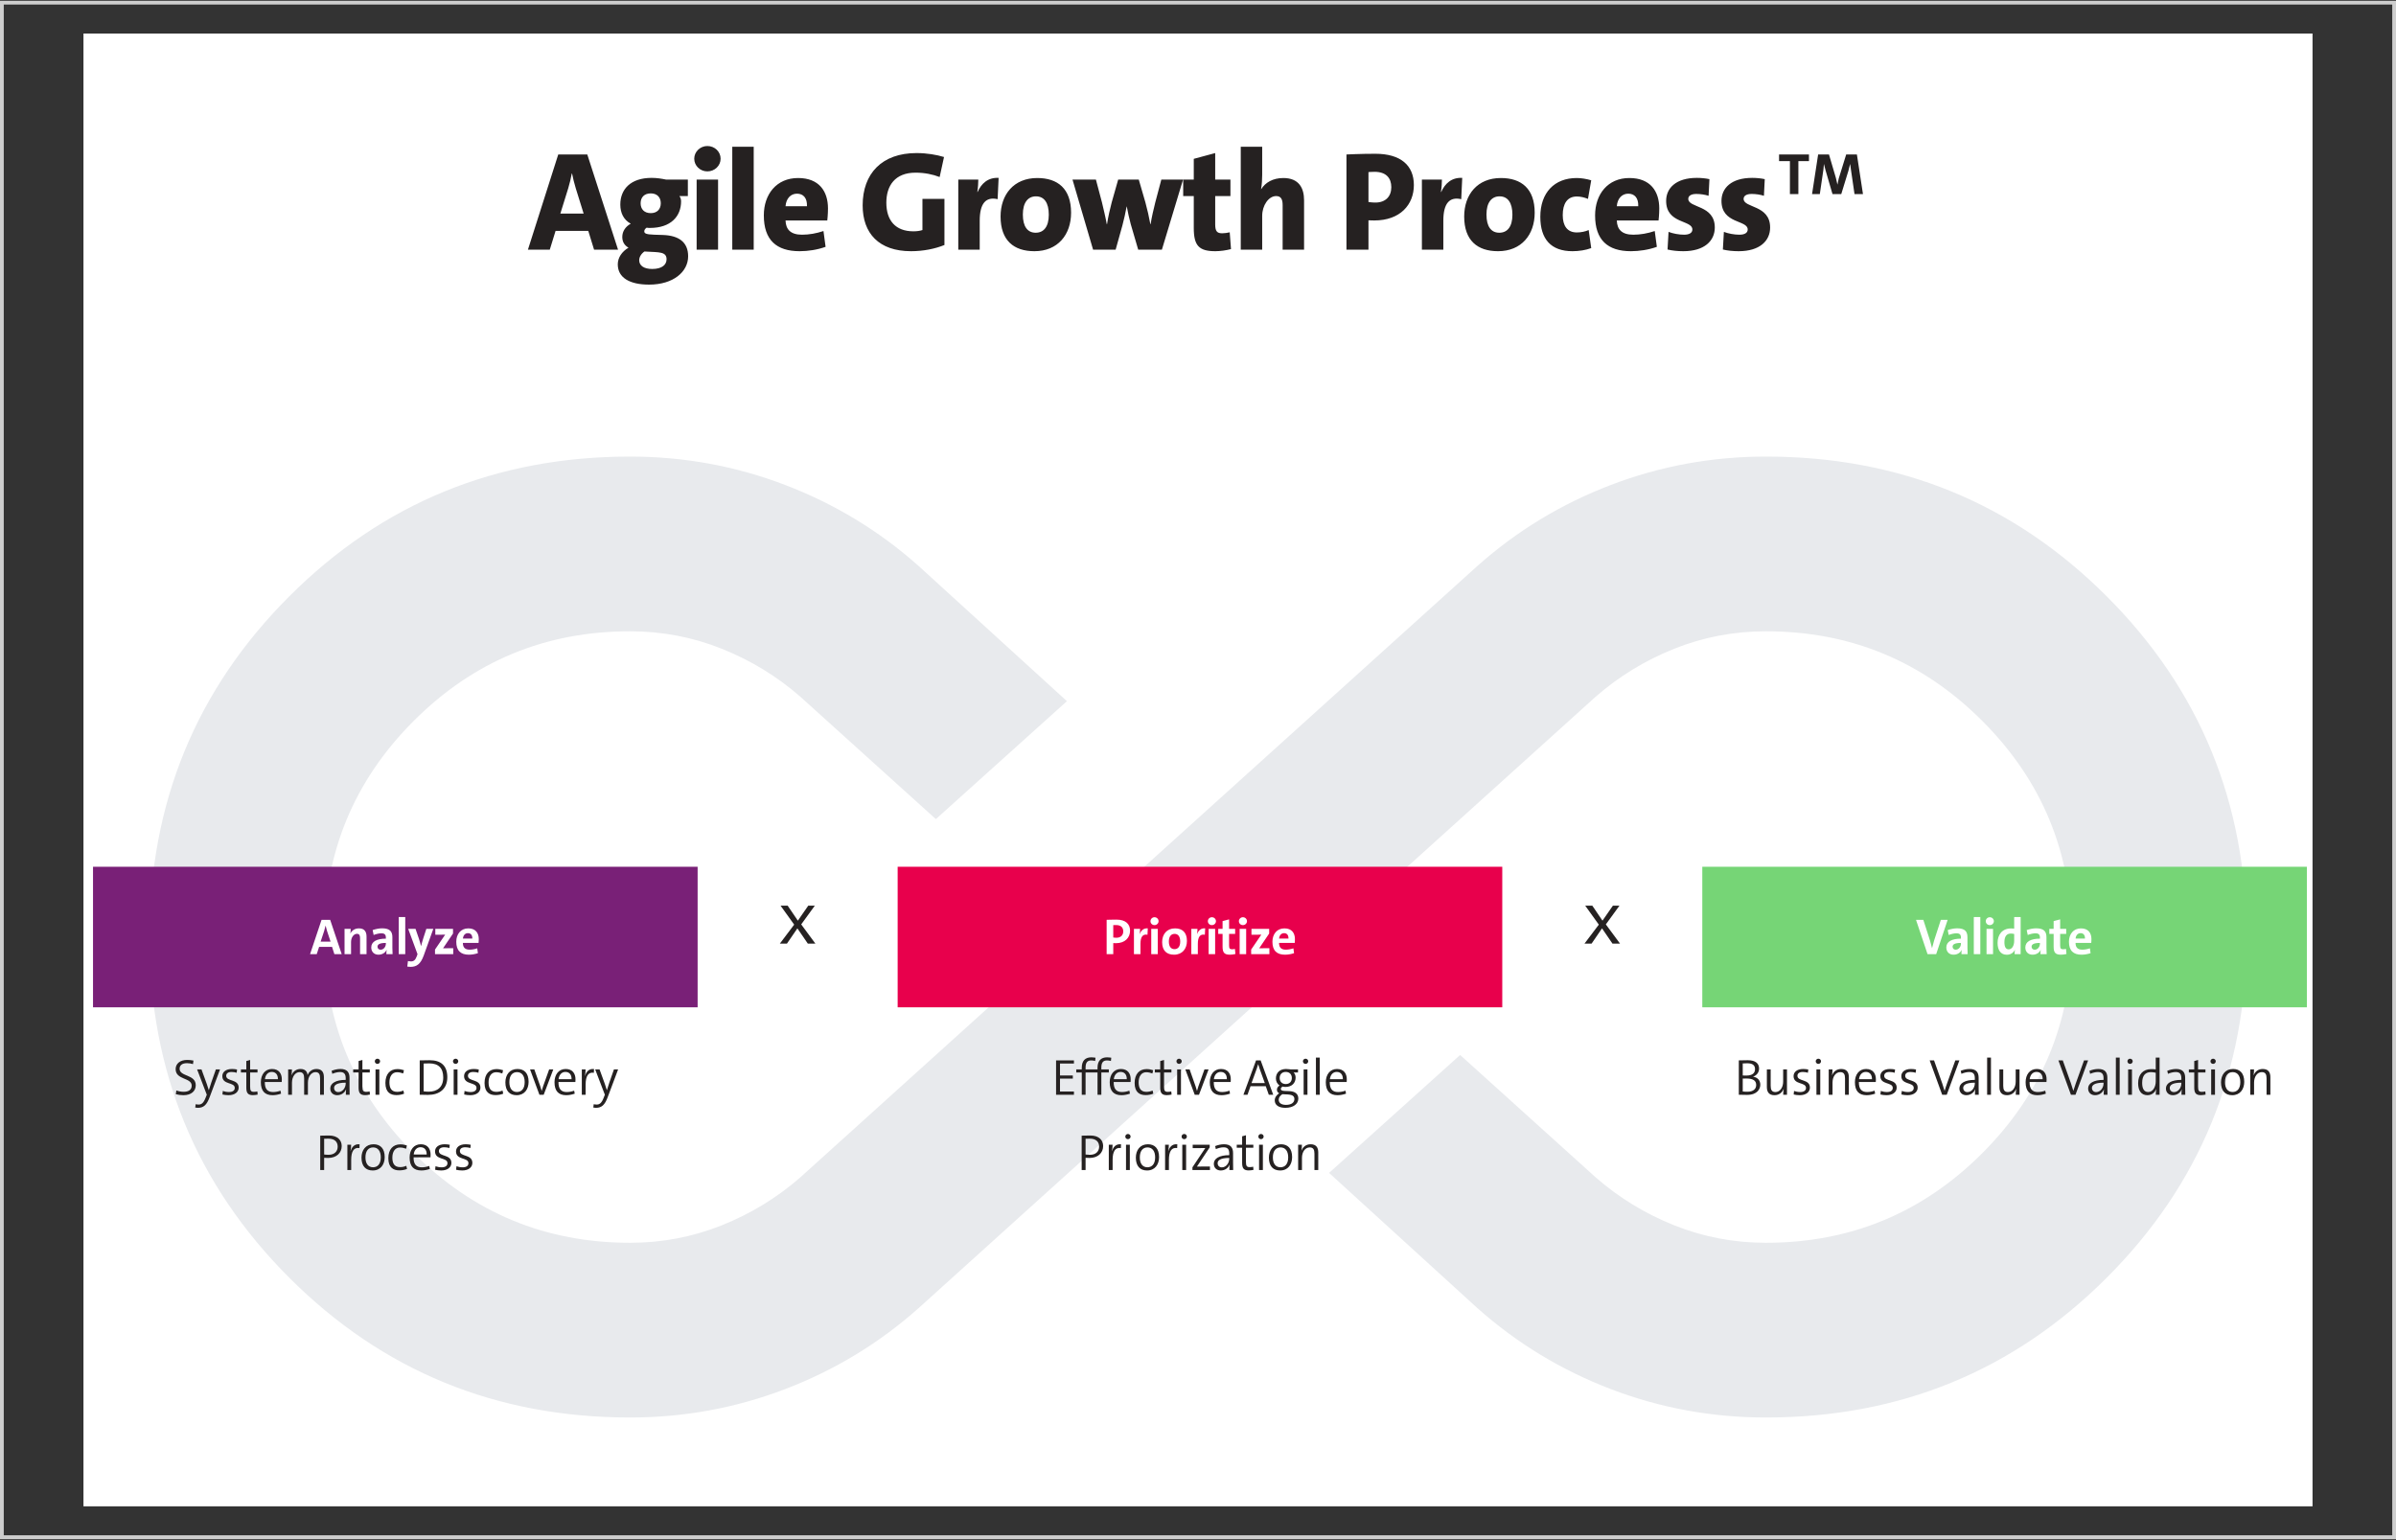 <?xml version="1.0" encoding="UTF-8"?> <svg xmlns="http://www.w3.org/2000/svg" width="1464" height="941" viewBox="0 0 1464 941" fill="none"><rect x="0" y="0" width="1464" height="941" fill="#333333" stroke="none"/><rect x="1.15" y="1.638" width="1461.7" height="937.7" stroke="#CECECE" stroke-width="2.3"></rect><g clip-path="url(#clip0_2738_140)"><rect width="1362" height="900" transform="translate(51 20.488)" fill="white"></rect><path d="M384.97 866.201C303.106 866.201 233.7 837.73 176.752 780.79C119.803 723.849 91.329 654.453 91.329 572.6C91.329 490.748 119.803 421.352 176.752 364.411C233.7 307.47 303.106 279 384.97 279C417.893 279 449.482 284.783 479.736 296.349C509.99 307.915 537.129 324.375 561.154 345.727L651.916 428.469L571.832 500.535L489.079 425.8C474.842 413.344 458.825 403.558 441.029 396.44C423.232 389.323 404.546 385.764 384.97 385.764C333.36 385.764 289.314 404.003 252.831 440.48C216.349 476.958 198.107 520.998 198.107 572.6C198.107 624.203 216.349 668.243 252.831 704.721C289.314 741.198 333.36 759.437 384.97 759.437C404.546 759.437 423.232 755.878 441.029 748.761C458.825 741.643 474.842 731.856 489.079 719.401L902.846 345.727C926.871 324.375 954.01 307.915 984.264 296.349C1014.52 284.783 1046.11 279 1079.03 279C1160.89 279 1230.3 307.47 1287.25 364.411C1344.2 421.352 1372.67 490.748 1372.67 572.6C1372.67 654.453 1344.2 723.849 1287.25 780.79C1230.3 837.73 1160.89 866.201 1079.03 866.201C1046.11 866.201 1014.52 860.418 984.264 848.852C954.01 837.286 926.871 820.826 902.846 799.473L812.084 716.732L892.168 644.666L974.921 719.401C989.158 731.856 1005.18 741.643 1022.97 748.761C1040.77 755.878 1059.45 759.437 1079.03 759.437C1130.64 759.437 1174.69 741.198 1211.17 704.721C1247.65 668.243 1265.89 624.203 1265.89 572.6C1265.89 520.998 1247.65 476.958 1211.17 440.48C1174.69 404.003 1130.64 385.764 1079.03 385.764C1059.45 385.764 1040.77 389.323 1022.97 396.44C1005.18 403.558 989.158 413.344 974.921 425.8L561.154 799.473C537.129 820.826 509.99 837.286 479.736 848.852C449.482 860.418 417.893 866.201 384.97 866.201Z" fill="#E8EAED"></path><g clip-path="url(#clip1_2738_140)"><g clip-path="url(#clip2_2738_140)"><rect width="369.431" height="85.888" transform="translate(56.833 529.639)" fill="#792077"></rect><path d="M208.798 583.082H204.318L202.887 578.602H194.985L193.523 583.082H189.447L196.478 562.083H201.736L208.798 583.082ZM201.984 575.398L199.807 568.834C199.465 567.745 199.185 566.687 198.967 565.692H198.905C198.687 566.687 198.407 567.776 198.096 568.803L195.918 575.398H201.984ZM223.959 583.082H220.008V573.282C220.008 571.602 219.573 570.638 218.079 570.638C216.15 570.638 214.502 572.816 214.502 575.647V583.082H210.52V567.62H214.284C214.284 568.336 214.222 569.58 214.066 570.389H214.097C215.03 568.585 216.835 567.309 219.324 567.309C222.652 567.309 223.959 569.269 223.959 572.38V583.082ZM239.877 583.082H236.081C236.081 582.18 236.113 581.278 236.237 580.469L236.206 580.438C235.459 582.18 233.562 583.393 231.259 583.393C228.46 583.393 226.842 581.495 226.842 578.976C226.842 575.305 230.357 573.593 235.77 573.593V572.94C235.77 571.167 235.055 570.327 233.002 570.327C231.602 570.327 229.797 570.762 228.304 571.354L227.682 568.336C229.424 567.745 231.571 567.278 233.468 567.278C238.29 567.278 239.752 569.269 239.752 572.722V579.1C239.752 580.344 239.784 581.807 239.877 583.082ZM235.77 576.673V576.207C231.757 576.207 230.668 577.202 230.668 578.54C230.668 579.535 231.384 580.344 232.535 580.344C234.464 580.344 235.77 578.478 235.77 576.673ZM247.617 583.082H243.635V560.372H247.617V583.082ZM264.758 567.62L258.879 583.953C256.981 589.211 254.461 590.828 250.883 590.828C249.919 590.828 248.861 590.642 248.861 590.642L249.266 587.251C249.266 587.251 250.168 587.5 251.132 587.5C252.688 587.5 253.776 586.753 254.616 584.451L255.114 583.082L249.421 567.62H253.901L255.985 573.687C256.483 575.211 256.887 576.673 257.261 578.136H257.292C257.634 576.736 258.101 575.025 258.692 573.189L260.496 567.62H264.758ZM276.933 583.082H265.795V580.251L272.017 571.136C271.426 571.167 270.213 571.198 268.719 571.198H265.982V567.62H276.808V570.451L270.711 579.473C271.364 579.442 273.075 579.442 274.226 579.442H276.933V583.082ZM291.607 579.504L292.012 582.46C290.27 583.051 288.279 583.393 286.474 583.393C281.528 583.393 278.79 580.935 278.79 575.491C278.79 570.856 281.528 567.309 286.132 567.309C290.643 567.309 292.541 570.202 292.541 573.873C292.541 575.056 292.416 576.207 292.416 576.207H282.834C282.834 578.882 284.079 580.313 286.941 580.313C288.465 580.313 290.021 580.033 291.607 579.504ZM282.866 573.531H288.59C288.652 571.354 287.594 570.234 285.914 570.234C284.265 570.234 283.052 571.447 282.866 573.531Z" fill="white"></path><path d="M118.209 648.096L117.929 650.242C116.809 649.9 115.503 649.683 114.258 649.683C111.272 649.683 109.747 650.958 109.747 653.105C109.747 658.02 119.609 656.402 119.609 663.153C119.609 666.669 116.965 669.251 112.049 669.251C110.401 669.251 108.721 669.002 107.414 668.628L107.756 666.357C109.063 666.855 110.681 667.166 112.205 667.166C115.067 667.166 117.12 666.109 117.12 663.402C117.12 658.362 107.321 660.042 107.321 653.322C107.321 650.025 109.934 647.691 114.445 647.691C115.658 647.691 117.058 647.847 118.209 648.096ZM134.443 653.509L128.097 670.433C126.323 675.255 124.363 676.966 120.91 676.966C120.132 676.966 119.292 676.779 119.292 676.779L119.541 674.757C119.541 674.757 120.444 674.975 121.346 674.975C123.15 674.975 124.395 674.011 125.639 670.775L126.354 668.971L120.444 653.509H123.119L126.354 662.406C126.883 663.9 127.226 664.989 127.568 666.171H127.599C127.879 665.144 128.47 663.34 129.123 661.442L131.892 653.509H134.443ZM144.838 653.54L144.621 655.531C143.687 655.251 142.567 655.065 141.51 655.065C139.332 655.065 138.212 655.967 138.212 657.398C138.212 661.069 145.834 659.171 145.834 664.615C145.834 667.166 143.656 669.251 139.612 669.251C138.305 669.251 136.905 669.064 135.91 668.815L136.128 666.669C137.123 667.042 138.616 667.322 139.861 667.322C142.163 667.322 143.438 666.389 143.438 664.802C143.438 661.1 135.848 663.06 135.848 657.584C135.848 655.158 137.87 653.229 141.759 653.229C142.785 653.229 143.874 653.353 144.838 653.54ZM157.255 666.949L157.441 668.877C156.601 669.064 155.45 669.22 154.517 669.22C151.468 669.22 150.504 667.851 150.504 664.615V655.345H147.206V653.509H150.504V648.376L152.837 647.723V653.509H157.348V655.345H152.837V663.962C152.837 666.482 153.304 667.197 155.108 667.197C155.886 667.197 156.632 667.104 157.255 666.949ZM171.394 666.482L171.736 668.317C170.087 668.877 168.345 669.251 166.541 669.251C161.874 669.251 159.385 666.731 159.385 661.318C159.385 656.713 161.905 653.229 166.199 653.229C170.461 653.229 172.203 656.122 172.203 659.544C172.203 660.415 172.141 661.193 172.141 661.193H161.812C161.75 665.424 163.43 667.322 166.852 667.322C168.345 667.322 169.838 667.042 171.394 666.482ZM161.874 659.482H169.807C169.87 656.651 168.407 655.033 166.043 655.033C163.865 655.033 162.216 656.62 161.874 659.482ZM197.908 668.971H195.574V658.984C195.574 656.558 194.952 655.158 192.774 655.158C190.41 655.158 188.139 657.616 188.139 661.629V668.971H185.837V658.984C185.837 656.558 185.184 655.158 183.037 655.158C180.486 655.158 178.402 657.833 178.402 661.629V668.971H176.068V653.509H178.371C178.371 654.536 178.308 655.998 178.122 656.962L178.184 656.993C179.055 654.722 181.077 653.229 183.628 653.229C186.615 653.229 187.766 654.971 187.921 656.931C188.512 655.469 190.192 653.229 193.334 653.229C196.788 653.229 197.908 655.376 197.908 658.238V668.971ZM213.623 668.971H211.321C211.321 667.789 211.321 666.606 211.477 665.704H211.414C210.668 667.664 208.677 669.251 206.032 669.251C203.575 669.251 201.802 667.664 201.802 665.144C201.802 661.971 205.13 659.887 211.228 659.887V658.953C211.228 656.402 210.357 655.096 207.744 655.096C206.281 655.096 204.477 655.562 203.046 656.185L202.61 654.349C204.228 653.696 206.126 653.229 208.023 653.229C212.161 653.229 213.561 655.345 213.561 658.642V664.335C213.561 665.86 213.561 667.602 213.623 668.971ZM211.228 662.064V661.598C205.721 661.598 204.135 663.122 204.135 664.802C204.135 666.264 205.13 667.353 206.686 667.353C209.392 667.353 211.228 664.615 211.228 662.064ZM225.855 666.949L226.041 668.877C225.201 669.064 224.05 669.22 223.117 669.22C220.068 669.22 219.104 667.851 219.104 664.615V655.345H215.806V653.509H219.104V648.376L221.437 647.723V653.509H225.948V655.345H221.437V663.962C221.437 666.482 221.904 667.197 223.708 667.197C224.486 667.197 225.232 667.104 225.855 666.949ZM232.247 648.531C232.247 649.403 231.501 650.118 230.63 650.118C229.728 650.118 229.012 649.434 229.012 648.531C229.012 647.66 229.728 646.945 230.63 646.945C231.501 646.945 232.247 647.629 232.247 648.531ZM231.781 668.971H229.448V653.509H231.781V668.971ZM246.471 666.389L246.907 668.317C245.569 668.877 243.92 669.188 242.209 669.188C238.725 669.188 235.489 667.633 235.489 661.784C235.489 656.278 238.414 653.291 242.8 653.291C244.169 653.291 245.569 653.54 246.814 653.976L246.347 655.967C245.289 655.562 243.951 655.22 242.583 655.22C239.596 655.22 237.947 657.771 237.947 661.38C237.947 664.553 238.943 667.197 242.645 667.197C244.045 667.197 245.32 666.917 246.471 666.389ZM256.456 668.971V647.971C258.074 647.971 260.345 647.878 262.523 647.878C269.336 647.878 273.318 651.114 273.318 658.269C273.318 665.486 268.433 669.064 261.558 669.064C259.443 669.064 257.918 668.971 256.456 668.971ZM258.852 649.9V666.886C259.692 667.011 260.967 667.104 261.869 667.104C267.158 667.104 270.829 664.398 270.829 658.424C270.829 652.731 267.967 649.807 262.274 649.807C261.092 649.807 259.692 649.869 258.852 649.9ZM280.006 648.531C280.006 649.403 279.26 650.118 278.388 650.118C277.486 650.118 276.771 649.434 276.771 648.531C276.771 647.66 277.486 646.945 278.388 646.945C279.26 646.945 280.006 647.629 280.006 648.531ZM279.54 668.971H277.206V653.509H279.54V668.971ZM292.55 653.54L292.332 655.531C291.399 655.251 290.279 655.065 289.221 655.065C287.044 655.065 285.924 655.967 285.924 657.398C285.924 661.069 293.546 659.171 293.546 664.615C293.546 667.166 291.368 669.251 287.324 669.251C286.017 669.251 284.617 669.064 283.621 668.815L283.839 666.669C284.835 667.042 286.328 667.322 287.572 667.322C289.875 667.322 291.15 666.389 291.15 664.802C291.15 661.1 283.559 663.06 283.559 657.584C283.559 655.158 285.581 653.229 289.47 653.229C290.497 653.229 291.586 653.353 292.55 653.54ZM307.051 666.389L307.486 668.317C306.149 668.877 304.5 669.188 302.789 669.188C299.304 669.188 296.069 667.633 296.069 661.784C296.069 656.278 298.993 653.291 303.38 653.291C304.749 653.291 306.149 653.54 307.393 653.976L306.926 655.967C305.869 655.562 304.531 655.22 303.162 655.22C300.175 655.22 298.527 657.771 298.527 661.38C298.527 664.553 299.522 667.197 303.224 667.197C304.624 667.197 305.9 666.917 307.051 666.389ZM322.984 661.069C322.984 665.611 320.464 669.251 315.642 669.251C311.504 669.251 308.798 666.731 308.798 661.411C308.798 656.869 311.349 653.229 316.171 653.229C320.277 653.229 322.984 655.749 322.984 661.069ZM320.588 661.224C320.588 657.367 318.815 655.158 315.922 655.158C313.091 655.158 311.224 657.242 311.224 661.255C311.224 665.113 312.966 667.291 315.86 667.291C318.535 667.291 320.588 665.455 320.588 661.224ZM338.06 653.509L332.211 668.971H329.598L323.874 653.509H326.487L330.096 663.744C330.438 664.802 330.718 665.642 330.967 666.606H330.998C331.247 665.704 331.527 664.802 331.838 663.838L335.54 653.509H338.06ZM350.823 666.482L351.165 668.317C349.517 668.877 347.774 669.251 345.97 669.251C341.303 669.251 338.815 666.731 338.815 661.318C338.815 656.713 341.335 653.229 345.628 653.229C349.89 653.229 351.632 656.122 351.632 659.544C351.632 660.415 351.57 661.193 351.57 661.193H341.241C341.179 665.424 342.859 667.322 346.281 667.322C347.774 667.322 349.268 667.042 350.823 666.482ZM341.303 659.482H349.237C349.299 656.651 347.837 655.033 345.472 655.033C343.295 655.033 341.646 656.62 341.303 659.482ZM362.964 653.26L362.871 655.562C359.449 654.971 357.831 657.584 357.831 662.78V668.971H355.498V653.509H357.8C357.8 654.536 357.675 656.06 357.427 657.398L357.489 657.429C358.111 655.158 359.729 652.887 362.964 653.26ZM377.672 653.509L371.326 670.433C369.552 675.255 367.592 676.966 364.139 676.966C363.361 676.966 362.521 676.779 362.521 676.779L362.77 674.757C362.77 674.757 363.673 674.975 364.575 674.975C366.379 674.975 367.624 674.011 368.868 670.775L369.583 668.971L363.673 653.509H366.348L369.583 662.406C370.112 663.9 370.455 664.989 370.797 666.171H370.828C371.108 665.144 371.699 663.34 372.352 661.442L375.121 653.509H377.672ZM198.06 714.971H195.664V693.971C195.664 693.971 198.651 693.878 200.953 693.878C206.428 693.878 208.792 696.865 208.792 700.318C208.792 704.518 205.588 707.598 200.486 707.598C199.304 707.598 198.06 707.504 198.06 707.504V714.971ZM198.06 695.869V705.482C198.06 705.482 199.397 705.669 200.704 705.669C204.499 705.669 206.335 703.46 206.335 700.691C206.335 697.829 204.562 695.807 200.611 695.807C199.366 695.807 198.06 695.869 198.06 695.869ZM219.718 699.26L219.625 701.562C216.203 700.971 214.585 703.584 214.585 708.78V714.971H212.252V699.509H214.554C214.554 700.536 214.43 702.06 214.181 703.398L214.243 703.429C214.865 701.158 216.483 698.887 219.718 699.26ZM235.062 707.069C235.062 711.611 232.542 715.251 227.72 715.251C223.582 715.251 220.876 712.731 220.876 707.411C220.876 702.869 223.427 699.229 228.249 699.229C232.355 699.229 235.062 701.749 235.062 707.069ZM232.666 707.224C232.666 703.367 230.893 701.158 228 701.158C225.169 701.158 223.302 703.242 223.302 707.255C223.302 711.113 225.044 713.291 227.938 713.291C230.613 713.291 232.666 711.455 232.666 707.224ZM248.264 712.389L248.699 714.317C247.362 714.877 245.713 715.188 244.002 715.188C240.517 715.188 237.282 713.633 237.282 707.784C237.282 702.278 240.206 699.291 244.593 699.291C245.962 699.291 247.362 699.54 248.606 699.976L248.139 701.967C247.082 701.562 245.744 701.22 244.375 701.22C241.388 701.22 239.74 703.771 239.74 707.38C239.74 710.553 240.735 713.197 244.437 713.197C245.837 713.197 247.113 712.917 248.264 712.389ZM262.293 712.482L262.636 714.317C260.987 714.877 259.245 715.251 257.44 715.251C252.774 715.251 250.285 712.731 250.285 707.318C250.285 702.713 252.805 699.229 257.098 699.229C261.36 699.229 263.102 702.122 263.102 705.544C263.102 706.415 263.04 707.193 263.04 707.193H252.712C252.649 711.424 254.329 713.322 257.751 713.322C259.245 713.322 260.738 713.042 262.293 712.482ZM252.774 705.482H260.707C260.769 702.651 259.307 701.033 256.942 701.033C254.765 701.033 253.116 702.62 252.774 705.482ZM274.808 699.54L274.59 701.531C273.657 701.251 272.537 701.065 271.479 701.065C269.301 701.065 268.181 701.967 268.181 703.398C268.181 707.069 275.803 705.171 275.803 710.615C275.803 713.166 273.625 715.251 269.581 715.251C268.275 715.251 266.875 715.064 265.879 714.815L266.097 712.669C267.092 713.042 268.586 713.322 269.83 713.322C272.132 713.322 273.408 712.389 273.408 710.802C273.408 707.1 265.817 709.06 265.817 703.584C265.817 701.158 267.839 699.229 271.728 699.229C272.754 699.229 273.843 699.353 274.808 699.54ZM287.628 699.54L287.411 701.531C286.477 701.251 285.357 701.065 284.3 701.065C282.122 701.065 281.002 701.967 281.002 703.398C281.002 707.069 288.624 705.171 288.624 710.615C288.624 713.166 286.446 715.251 282.402 715.251C281.095 715.251 279.695 715.064 278.7 714.815L278.918 712.669C279.913 713.042 281.406 713.322 282.651 713.322C284.953 713.322 286.228 712.389 286.228 710.802C286.228 707.1 278.638 709.06 278.638 703.584C278.638 701.158 280.66 699.229 284.548 699.229C285.575 699.229 286.664 699.353 287.628 699.54Z" fill="#252121"></path></g><path d="M498.231 576.639H493.612L487.218 567.306L480.825 576.639H476.485L485.258 565.019L476.952 553.446H481.292L487.498 562.593L493.845 553.446H497.858L489.552 564.879L498.231 576.639Z" fill="#252121"></path><g clip-path="url(#clip3_2738_140)"><rect width="369.431" height="85.888" transform="translate(548.483 529.639)" fill="#E8004C"></rect><path d="M680.224 583.082H676.179V562.083C676.179 562.083 679.259 561.958 682.215 561.958C687.752 561.958 690.49 564.634 690.49 568.709C690.49 572.971 687.441 576.362 681.872 576.362C681.064 576.362 680.224 576.3 680.224 576.3V583.082ZM680.224 565.318V572.878C680.224 572.878 681.157 573.034 682.121 573.034C684.859 573.034 686.321 571.416 686.321 569.145C686.321 566.874 685.015 565.287 681.966 565.287C681.157 565.287 680.224 565.318 680.224 565.318ZM701.32 567.309L701.133 571.198C698.271 570.638 696.84 572.474 696.84 576.767V583.082H692.858V567.62H696.622C696.622 568.398 696.529 569.643 696.342 570.731H696.404C697.151 568.771 698.644 567.06 701.32 567.309ZM707.91 562.923C707.91 564.229 706.79 565.318 705.421 565.318C704.052 565.318 702.964 564.26 702.964 562.923C702.964 561.585 704.052 560.496 705.421 560.496C706.79 560.496 707.91 561.554 707.91 562.923ZM707.412 583.082H703.43V567.62H707.412V583.082ZM725.238 574.993C725.238 579.753 722.407 583.393 717.367 583.393C712.95 583.393 710.088 580.998 710.088 575.709C710.088 570.949 712.919 567.309 717.959 567.309C722.376 567.309 725.238 569.705 725.238 574.993ZM721.132 575.367C721.132 572.318 719.856 570.669 717.71 570.669C715.563 570.669 714.194 572.256 714.194 575.336C714.194 578.384 715.47 580.002 717.647 580.002C719.67 580.002 721.132 578.54 721.132 575.367ZM736.379 567.309L736.192 571.198C733.33 570.638 731.899 572.474 731.899 576.767V583.082H727.917V567.62H731.681C731.681 568.398 731.588 569.643 731.401 570.731H731.464C732.21 568.771 733.704 567.06 736.379 567.309ZM742.97 562.923C742.97 564.229 741.85 565.318 740.481 565.318C739.112 565.318 738.023 564.26 738.023 562.923C738.023 561.585 739.112 560.496 740.481 560.496C741.85 560.496 742.97 561.554 742.97 562.923ZM742.472 583.082H738.49V567.62H742.472V583.082ZM754.574 579.847L754.854 582.958C753.858 583.206 752.551 583.393 751.556 583.393C748.103 583.393 747.014 582.149 747.014 578.447V570.7H744.369V567.62H747.014V562.861L750.996 561.803V567.62H754.698V570.7H750.996V577.7C750.996 579.504 751.4 580.064 752.738 580.064C753.391 580.064 754.045 579.971 754.574 579.847ZM761.927 562.923C761.927 564.229 760.807 565.318 759.438 565.318C758.07 565.318 756.981 564.26 756.981 562.923C756.981 561.585 758.07 560.496 759.438 560.496C760.807 560.496 761.927 561.554 761.927 562.923ZM761.429 583.082H757.447V567.62H761.429V583.082ZM775.616 583.082H764.478V580.251L770.7 571.136C770.109 571.167 768.896 571.198 767.403 571.198H764.665V567.62H775.491V570.451L769.394 579.473C770.047 579.442 771.758 579.442 772.909 579.442H775.616V583.082ZM790.29 579.504L790.695 582.46C788.953 583.051 786.962 583.393 785.157 583.393C780.211 583.393 777.473 580.935 777.473 575.491C777.473 570.856 780.211 567.309 784.815 567.309C789.326 567.309 791.224 570.202 791.224 573.873C791.224 575.056 791.099 576.207 791.099 576.207H781.517C781.517 578.882 782.762 580.313 785.624 580.313C787.148 580.313 788.704 580.033 790.29 579.504ZM781.549 573.531H787.273C787.335 571.354 786.277 570.234 784.597 570.234C782.949 570.234 781.735 571.447 781.549 573.531Z" fill="white"></path><path d="M656.202 668.971H645.282V647.971H656.202V649.9H647.678V657.18H655.517V659.109H647.678V666.98H656.202V668.971ZM667.883 653.509V655.345H663.309V668.971H660.976V655.345H657.616V653.509H660.976V652.514C660.976 648.096 663.216 646.105 666.856 646.105C668.1 646.105 669.376 646.354 669.376 646.354L669.158 648.345C669.158 648.345 667.945 648.003 666.732 648.003C664.367 648.003 663.309 649.371 663.309 652.389V653.509H667.883ZM677.513 653.509V655.345H672.94V668.971H670.607V655.345H667.247V653.509H670.607V652.514C670.607 648.096 672.847 646.105 676.487 646.105C677.731 646.105 679.007 646.354 679.007 646.354L678.789 648.345C678.789 648.345 677.576 648.003 676.362 648.003C673.998 648.003 672.94 649.371 672.94 652.389V653.509H677.513ZM690.068 666.482L690.41 668.317C688.761 668.877 687.019 669.251 685.214 669.251C680.548 669.251 678.059 666.731 678.059 661.318C678.059 656.713 680.579 653.229 684.872 653.229C689.134 653.229 690.877 656.122 690.877 659.544C690.877 660.415 690.814 661.193 690.814 661.193H680.486C680.424 665.424 682.103 667.322 685.526 667.322C687.019 667.322 688.512 667.042 690.068 666.482ZM680.548 659.482H688.481C688.543 656.651 687.081 655.033 684.717 655.033C682.539 655.033 680.89 656.62 680.548 659.482ZM704.262 666.389L704.697 668.317C703.36 668.877 701.711 669.188 700 669.188C696.515 669.188 693.28 667.633 693.28 661.784C693.28 656.278 696.204 653.291 700.591 653.291C701.96 653.291 703.36 653.54 704.604 653.976L704.137 655.967C703.08 655.562 701.742 655.22 700.373 655.22C697.387 655.22 695.738 657.771 695.738 661.38C695.738 664.553 696.733 667.197 700.435 667.197C701.835 667.197 703.111 666.917 704.262 666.389ZM715.667 666.949L715.853 668.877C715.013 669.064 713.862 669.22 712.929 669.22C709.88 669.22 708.916 667.851 708.916 664.615V655.345H705.618V653.509H708.916V648.376L711.249 647.723V653.509H715.76V655.345H711.249V663.962C711.249 666.482 711.716 667.197 713.52 667.197C714.298 667.197 715.044 667.104 715.667 666.949ZM722.059 648.531C722.059 649.403 721.313 650.118 720.442 650.118C719.539 650.118 718.824 649.434 718.824 648.531C718.824 647.66 719.539 646.945 720.442 646.945C721.313 646.945 722.059 647.629 722.059 648.531ZM721.593 668.971H719.26V653.509H721.593V668.971ZM738.461 653.509L732.612 668.971H729.999L724.275 653.509H726.888L730.497 663.744C730.839 664.802 731.119 665.642 731.368 666.606H731.399C731.648 665.704 731.928 664.802 732.239 663.838L735.941 653.509H738.461ZM751.224 666.482L751.566 668.317C749.918 668.877 748.175 669.251 746.371 669.251C741.705 669.251 739.216 666.731 739.216 661.318C739.216 656.713 741.736 653.229 746.029 653.229C750.291 653.229 752.033 656.122 752.033 659.544C752.033 660.415 751.971 661.193 751.971 661.193H741.642C741.58 665.424 743.26 667.322 746.682 667.322C748.175 667.322 749.669 667.042 751.224 666.482ZM741.705 659.482H749.638C749.7 656.651 748.238 655.033 745.873 655.033C743.696 655.033 742.047 656.62 741.705 659.482ZM777.96 668.971H775.254L773.418 663.775H764.085L762.25 668.971H759.761L767.476 647.971H770.276L777.96 668.971ZM772.827 661.847L769.716 653.229C769.343 652.171 769.063 651.238 768.783 650.336H768.752C768.472 651.238 768.192 652.202 767.85 653.167L764.708 661.847H772.827ZM793.107 655.345H790.4C791.209 656.122 791.645 657.273 791.645 658.456C791.645 661.66 789.498 664.211 785.423 664.211C784.769 664.211 784.178 664.118 783.68 663.962C782.965 664.429 782.592 664.926 782.592 665.424C782.592 666.14 783.214 666.606 785.08 666.669L787.663 666.762C791.489 666.886 793.293 668.597 793.293 671.273C793.293 674.633 790.214 676.966 785.392 676.966C781.378 676.966 778.89 675.317 778.89 672.393C778.89 670.557 780.134 669.033 781.596 668.069C780.663 667.602 780.227 666.824 780.227 665.891C780.227 664.895 780.787 663.993 781.845 663.309C780.321 662.313 779.605 660.695 779.605 658.984C779.605 655.78 781.752 653.229 785.796 653.229C786.916 653.229 787.974 653.478 789 653.509H793.107V655.345ZM784.396 668.691C784.085 668.691 783.836 668.66 783.556 668.628C782.094 669.562 781.316 670.775 781.316 672.019C781.316 674.073 783.058 675.162 785.765 675.162C789.187 675.162 790.898 673.668 790.898 671.584C790.898 668.815 787.974 668.815 784.396 668.691ZM789.343 658.736C789.343 656.589 787.974 655.033 785.609 655.033C783.276 655.033 781.907 656.589 781.907 658.736C781.907 660.882 783.276 662.438 785.609 662.438C787.974 662.438 789.343 660.882 789.343 658.736ZM799.348 648.531C799.348 649.403 798.602 650.118 797.731 650.118C796.828 650.118 796.113 649.434 796.113 648.531C796.113 647.66 796.828 646.945 797.731 646.945C798.602 646.945 799.348 647.629 799.348 648.531ZM798.882 668.971H796.548V653.509H798.882V668.971ZM806.386 668.971H804.052V646.26H806.386V668.971ZM822.103 666.482L822.445 668.317C820.796 668.877 819.054 669.251 817.25 669.251C812.583 669.251 810.094 666.731 810.094 661.318C810.094 656.713 812.614 653.229 816.907 653.229C821.169 653.229 822.912 656.122 822.912 659.544C822.912 660.415 822.849 661.193 822.849 661.193H812.521C812.459 665.424 814.139 667.322 817.561 667.322C819.054 667.322 820.547 667.042 822.103 666.482ZM812.583 659.482H820.516C820.578 656.651 819.116 655.033 816.752 655.033C814.574 655.033 812.925 656.62 812.583 659.482ZM663.309 714.971H660.913V693.971C660.913 693.971 663.9 693.878 666.202 693.878C671.677 693.878 674.042 696.865 674.042 700.318C674.042 704.518 670.837 707.598 665.735 707.598C664.553 707.598 663.309 707.504 663.309 707.504V714.971ZM663.309 695.869V705.482C663.309 705.482 664.646 705.669 665.953 705.669C669.748 705.669 671.584 703.46 671.584 700.691C671.584 697.829 669.811 695.807 665.86 695.807C664.615 695.807 663.309 695.869 663.309 695.869ZM684.967 699.26L684.874 701.562C681.452 700.971 679.834 703.584 679.834 708.78V714.971H677.501V699.509H679.803C679.803 700.536 679.679 702.06 679.43 703.398L679.492 703.429C680.114 701.158 681.732 698.887 684.967 699.26ZM690.813 694.531C690.813 695.403 690.066 696.118 689.195 696.118C688.293 696.118 687.577 695.434 687.577 694.531C687.577 693.66 688.293 692.945 689.195 692.945C690.066 692.945 690.813 693.629 690.813 694.531ZM690.346 714.971H688.013V699.509H690.346V714.971ZM708.21 707.069C708.21 711.611 705.69 715.251 700.868 715.251C696.73 715.251 694.024 712.731 694.024 707.411C694.024 702.869 696.575 699.229 701.397 699.229C705.503 699.229 708.21 701.749 708.21 707.069ZM705.814 707.224C705.814 703.367 704.041 701.158 701.148 701.158C698.317 701.158 696.45 703.242 696.45 707.255C696.45 711.113 698.192 713.291 701.086 713.291C703.761 713.291 705.814 711.455 705.814 707.224ZM719.359 699.26L719.265 701.562C715.843 700.971 714.225 703.584 714.225 708.78V714.971H711.892V699.509H714.194C714.194 700.536 714.07 702.06 713.821 703.398L713.883 703.429C714.505 701.158 716.123 698.887 719.359 699.26ZM725.204 694.531C725.204 695.403 724.457 696.118 723.586 696.118C722.684 696.118 721.968 695.434 721.968 694.531C721.968 693.66 722.684 692.945 723.586 692.945C724.457 692.945 725.204 693.629 725.204 694.531ZM724.737 714.971H722.404V699.509H724.737V714.971ZM739.303 714.971H728.601V713.322L736.472 701.531C735.477 701.562 733.828 701.593 732.086 701.593H728.757V699.509H739.148V701.127L731.339 712.886C732.272 712.855 734.357 712.824 735.819 712.824H739.303V714.971ZM753.488 714.971H751.186C751.186 713.789 751.186 712.606 751.341 711.704H751.279C750.532 713.664 748.541 715.251 745.897 715.251C743.439 715.251 741.666 713.664 741.666 711.144C741.666 707.971 744.995 705.887 751.092 705.887V704.953C751.092 702.402 750.221 701.096 747.608 701.096C746.146 701.096 744.341 701.562 742.91 702.185L742.475 700.349C744.092 699.696 745.99 699.229 747.888 699.229C752.025 699.229 753.425 701.345 753.425 704.642V710.335C753.425 711.86 753.425 713.602 753.488 714.971ZM751.092 708.064V707.598C745.586 707.598 743.999 709.122 743.999 710.802C743.999 712.264 744.995 713.353 746.55 713.353C749.257 713.353 751.092 710.615 751.092 708.064ZM765.719 712.949L765.906 714.877C765.066 715.064 763.915 715.22 762.981 715.22C759.933 715.22 758.968 713.851 758.968 710.615V701.345H755.67V699.509H758.968V694.376L761.301 693.723V699.509H765.812V701.345H761.301V709.962C761.301 712.482 761.768 713.197 763.572 713.197C764.35 713.197 765.097 713.104 765.719 712.949ZM772.112 694.531C772.112 695.403 771.365 696.118 770.494 696.118C769.592 696.118 768.876 695.434 768.876 694.531C768.876 693.66 769.592 692.945 770.494 692.945C771.365 692.945 772.112 693.629 772.112 694.531ZM771.645 714.971H769.312V699.509H771.645V714.971ZM789.509 707.069C789.509 711.611 786.989 715.251 782.167 715.251C778.029 715.251 775.323 712.731 775.323 707.411C775.323 702.869 777.874 699.229 782.696 699.229C786.802 699.229 789.509 701.749 789.509 707.069ZM787.113 707.224C787.113 703.367 785.34 701.158 782.447 701.158C779.616 701.158 777.749 703.242 777.749 707.255C777.749 711.113 779.491 713.291 782.385 713.291C785.06 713.291 787.113 711.455 787.113 707.224ZM805.48 714.971H803.146V704.984C803.146 702.558 802.493 701.158 800.253 701.158C797.484 701.158 795.525 703.864 795.525 707.567V714.971H793.191V699.509H795.493C795.493 700.536 795.4 702.029 795.245 702.962L795.307 702.993C796.178 700.722 798.138 699.229 800.813 699.229C804.329 699.229 805.48 701.376 805.48 704.238V714.971Z" fill="#252121"></path></g><path d="M989.881 576.639H985.261L978.868 567.306L972.475 576.639H968.135L976.908 565.019L968.602 553.446H972.942L979.148 562.593L985.495 553.446H989.508L981.202 564.879L989.881 576.639Z" fill="#252121"></path><g clip-path="url(#clip4_2738_140)"><rect width="369.431" height="85.888" transform="translate(1040.13 529.639)" fill="#76D576"></rect><path d="M1190.06 562.083L1183.03 583.082H1177.77L1170.71 562.083H1175.19L1179.24 574.651C1179.64 576.051 1180.14 577.856 1180.48 579.318H1180.54C1180.88 577.887 1181.35 576.113 1181.82 574.589L1185.89 562.083H1190.06ZM1202.27 583.082H1198.48C1198.48 582.18 1198.51 581.278 1198.63 580.469L1198.6 580.438C1197.86 582.18 1195.96 583.393 1193.66 583.393C1190.86 583.393 1189.24 581.495 1189.24 578.976C1189.24 575.305 1192.75 573.593 1198.17 573.593V572.94C1198.17 571.167 1197.45 570.327 1195.4 570.327C1194 570.327 1192.19 570.762 1190.7 571.354L1190.08 568.336C1191.82 567.745 1193.97 567.278 1195.87 567.278C1200.69 567.278 1202.15 569.269 1202.15 572.722V579.1C1202.15 580.344 1202.18 581.807 1202.27 583.082ZM1198.17 576.673V576.207C1194.15 576.207 1193.07 577.202 1193.07 578.54C1193.07 579.535 1193.78 580.344 1194.93 580.344C1196.86 580.344 1198.17 578.478 1198.17 576.673ZM1210.01 583.082H1206.03V560.372H1210.01V583.082ZM1218.29 562.923C1218.29 564.229 1217.17 565.318 1215.8 565.318C1214.43 565.318 1213.34 564.26 1213.34 562.923C1213.34 561.585 1214.43 560.496 1215.8 560.496C1217.17 560.496 1218.29 561.554 1218.29 562.923ZM1217.79 583.082H1213.81V567.62H1217.79V583.082ZM1234.65 583.082H1230.95C1230.95 582.335 1231.01 581.34 1231.14 580.5H1231.08C1230.24 582.211 1228.52 583.424 1226.19 583.424C1222.43 583.424 1220.56 580.593 1220.56 576.176C1220.56 571.105 1223.42 567.34 1228.8 567.34C1229.4 567.34 1230.02 567.371 1230.7 567.434V560.372H1234.65V583.082ZM1230.7 574.962V570.731C1229.99 570.576 1229.3 570.482 1228.62 570.482C1226.35 570.482 1224.73 571.914 1224.73 575.74C1224.73 578.633 1225.57 580.127 1227.37 580.127C1229.33 580.127 1230.7 577.887 1230.7 574.962ZM1250.55 583.082H1246.75C1246.75 582.18 1246.79 581.278 1246.91 580.469L1246.88 580.438C1246.13 582.18 1244.23 583.393 1241.93 583.393C1239.13 583.393 1237.51 581.495 1237.51 578.976C1237.51 575.305 1241.03 573.593 1246.44 573.593V572.94C1246.44 571.167 1245.73 570.327 1243.67 570.327C1242.27 570.327 1240.47 570.762 1238.98 571.354L1238.35 568.336C1240.1 567.745 1242.24 567.278 1244.14 567.278C1248.96 567.278 1250.42 569.269 1250.42 572.722V579.1C1250.42 580.344 1250.46 581.807 1250.55 583.082ZM1246.44 576.673V576.207C1242.43 576.207 1241.34 577.202 1241.34 578.54C1241.34 579.535 1242.06 580.344 1243.21 580.344C1245.14 580.344 1246.44 578.478 1246.44 576.673ZM1262.37 579.847L1262.65 582.958C1261.65 583.206 1260.35 583.393 1259.35 583.393C1255.9 583.393 1254.81 582.149 1254.81 578.447V570.7H1252.17V567.62H1254.81V562.861L1258.79 561.803V567.62H1262.49V570.7H1258.79V577.7C1258.79 579.504 1259.2 580.064 1260.53 580.064C1261.19 580.064 1261.84 579.971 1262.37 579.847ZM1276.97 579.504L1277.38 582.46C1275.63 583.051 1273.64 583.393 1271.84 583.393C1266.89 583.393 1264.16 580.935 1264.16 575.491C1264.16 570.856 1266.89 567.309 1271.5 567.309C1276.01 567.309 1277.91 570.202 1277.91 573.873C1277.91 575.056 1277.78 576.207 1277.78 576.207H1268.2C1268.2 578.882 1269.44 580.313 1272.31 580.313C1273.83 580.313 1275.39 580.033 1276.97 579.504ZM1268.23 573.531H1273.95C1274.02 571.354 1272.96 570.234 1271.28 570.234C1269.63 570.234 1268.42 571.447 1268.23 573.531Z" fill="white"></path><path d="M1062.45 668.971V647.971C1062.45 647.971 1065.22 647.878 1067.9 647.878C1072.72 647.878 1074.83 649.9 1074.83 652.98C1074.83 655.22 1073.47 657.118 1071.19 657.896V657.927C1073.84 658.362 1075.58 660.104 1075.58 662.842C1075.58 665.455 1073.71 669.064 1067.49 669.064C1065.94 669.064 1064.26 669.002 1062.45 668.971ZM1064.85 649.838V657.211C1065.47 657.242 1066.06 657.242 1067.12 657.242C1070.57 657.242 1072.35 655.842 1072.35 653.353C1072.35 651.362 1071.35 649.745 1067.62 649.745C1066.78 649.745 1065.72 649.807 1064.85 649.838ZM1064.85 659.078V666.98C1065.41 667.073 1066.75 667.135 1067.71 667.135C1071.47 667.135 1073.06 665.3 1073.06 663.029C1073.06 660.447 1071.35 659.047 1067.03 659.047C1066.5 659.047 1065.35 659.047 1064.85 659.078ZM1091.88 668.971H1089.57C1089.57 667.944 1089.67 666.451 1089.82 665.517L1089.76 665.486C1088.89 667.757 1086.93 669.251 1084.22 669.251C1080.68 669.251 1079.59 667.042 1079.59 664.273V653.509H1081.92V663.495C1081.92 665.922 1082.57 667.322 1084.81 667.322C1087.58 667.322 1089.54 664.584 1089.54 660.913V653.509H1091.88V668.971ZM1104.9 653.54L1104.68 655.531C1103.75 655.251 1102.63 655.065 1101.57 655.065C1099.39 655.065 1098.27 655.967 1098.27 657.398C1098.27 661.069 1105.89 659.171 1105.89 664.615C1105.89 667.166 1103.71 669.251 1099.67 669.251C1098.36 669.251 1096.96 669.064 1095.97 668.815L1096.19 666.669C1097.18 667.042 1098.67 667.322 1099.92 667.322C1102.22 667.322 1103.5 666.389 1103.5 664.802C1103.5 661.1 1095.91 663.06 1095.91 657.584C1095.91 655.158 1097.93 653.229 1101.82 653.229C1102.84 653.229 1103.93 653.353 1104.9 653.54ZM1112.68 648.531C1112.68 649.403 1111.93 650.118 1111.06 650.118C1110.16 650.118 1109.44 649.434 1109.44 648.531C1109.44 647.66 1110.16 646.945 1111.06 646.945C1111.93 646.945 1112.68 647.629 1112.68 648.531ZM1112.21 668.971H1109.88V653.509H1112.21V668.971ZM1129.67 668.971H1127.34V658.984C1127.34 656.558 1126.68 655.158 1124.44 655.158C1121.67 655.158 1119.71 657.864 1119.71 661.567V668.971H1117.38V653.509H1119.68C1119.68 654.536 1119.59 656.029 1119.43 656.962L1119.5 656.993C1120.37 654.722 1122.33 653.229 1125 653.229C1128.52 653.229 1129.67 655.376 1129.67 658.238V668.971ZM1145.4 666.482L1145.74 668.317C1144.09 668.877 1142.35 669.251 1140.54 669.251C1135.88 669.251 1133.39 666.731 1133.39 661.318C1133.39 656.713 1135.91 653.229 1140.2 653.229C1144.46 653.229 1146.21 656.122 1146.21 659.544C1146.21 660.415 1146.14 661.193 1146.14 661.193H1135.81C1135.75 665.424 1137.43 667.322 1140.85 667.322C1142.35 667.322 1143.84 667.042 1145.4 666.482ZM1135.88 659.482H1143.81C1143.87 656.651 1142.41 655.033 1140.05 655.033C1137.87 655.033 1136.22 656.62 1135.88 659.482ZM1157.91 653.54L1157.69 655.531C1156.76 655.251 1155.64 655.065 1154.58 655.065C1152.4 655.065 1151.28 655.967 1151.28 657.398C1151.28 661.069 1158.91 659.171 1158.91 664.615C1158.91 667.166 1156.73 669.251 1152.68 669.251C1151.38 669.251 1149.98 669.064 1148.98 668.815L1149.2 666.669C1150.2 667.042 1151.69 667.322 1152.93 667.322C1155.24 667.322 1156.51 666.389 1156.51 664.802C1156.51 661.1 1148.92 663.06 1148.92 657.584C1148.92 655.158 1150.94 653.229 1154.83 653.229C1155.86 653.229 1156.95 653.353 1157.91 653.54ZM1170.73 653.54L1170.51 655.531C1169.58 655.251 1168.46 655.065 1167.4 655.065C1165.23 655.065 1164.11 655.967 1164.11 657.398C1164.11 661.069 1171.73 659.171 1171.73 664.615C1171.73 667.166 1169.55 669.251 1165.51 669.251C1164.2 669.251 1162.8 669.064 1161.8 668.815L1162.02 666.669C1163.02 667.042 1164.51 667.322 1165.75 667.322C1168.06 667.322 1169.33 666.389 1169.33 664.802C1169.33 661.1 1161.74 663.06 1161.74 657.584C1161.74 655.158 1163.76 653.229 1167.65 653.229C1168.68 653.229 1169.77 653.353 1170.73 653.54ZM1197.23 647.971L1189.51 668.971H1186.71L1179.06 647.971H1181.73L1186.74 662.033C1187.18 663.34 1187.74 665.082 1188.17 666.575H1188.21C1188.61 665.144 1189.17 663.464 1189.73 661.909L1194.74 647.971H1197.23ZM1209.04 668.971H1206.74C1206.74 667.789 1206.74 666.606 1206.9 665.704H1206.84C1206.09 667.664 1204.1 669.251 1201.45 669.251C1199 669.251 1197.22 667.664 1197.22 665.144C1197.22 661.971 1200.55 659.887 1206.65 659.887V658.953C1206.65 656.402 1205.78 655.096 1203.16 655.096C1201.7 655.096 1199.9 655.562 1198.47 656.185L1198.03 654.349C1199.65 653.696 1201.55 653.229 1203.44 653.229C1207.58 653.229 1208.98 655.345 1208.98 658.642V664.335C1208.98 665.86 1208.98 667.602 1209.04 668.971ZM1206.65 662.064V661.598C1201.14 661.598 1199.56 663.122 1199.56 664.802C1199.56 666.264 1200.55 667.353 1202.11 667.353C1204.81 667.353 1206.65 664.615 1206.65 662.064ZM1216.51 668.971H1214.17V646.26H1216.51V668.971ZM1233.97 668.971H1231.67C1231.67 667.944 1231.76 666.451 1231.91 665.517L1231.85 665.486C1230.98 667.757 1229.02 669.251 1226.31 669.251C1222.77 669.251 1221.68 667.042 1221.68 664.273V653.509H1224.01V663.495C1224.01 665.922 1224.67 667.322 1226.91 667.322C1229.67 667.322 1231.63 664.584 1231.63 660.913V653.509H1233.97V668.971ZM1249.69 666.482L1250.04 668.317C1248.39 668.877 1246.65 669.251 1244.84 669.251C1240.17 669.251 1237.69 666.731 1237.69 661.318C1237.69 656.713 1240.21 653.229 1244.5 653.229C1248.76 653.229 1250.5 656.122 1250.5 659.544C1250.5 660.415 1250.44 661.193 1250.44 661.193H1240.11C1240.05 665.424 1241.73 667.322 1245.15 667.322C1246.65 667.322 1248.14 667.042 1249.69 666.482ZM1240.17 659.482H1248.11C1248.17 656.651 1246.71 655.033 1244.34 655.033C1242.17 655.033 1240.52 656.62 1240.17 659.482ZM1275.88 647.971L1268.17 668.971H1265.37L1257.72 647.971H1260.39L1265.4 662.033C1265.83 663.34 1266.39 665.082 1266.83 666.575H1266.86C1267.27 665.144 1267.83 663.464 1268.39 661.909L1273.39 647.971H1275.88ZM1287.7 668.971H1285.4C1285.4 667.789 1285.4 666.606 1285.55 665.704H1285.49C1284.75 667.664 1282.75 669.251 1280.11 669.251C1277.65 669.251 1275.88 667.664 1275.88 665.144C1275.88 661.971 1279.21 659.887 1285.31 659.887V658.953C1285.31 656.402 1284.43 655.096 1281.82 655.096C1280.36 655.096 1278.55 655.562 1277.12 656.185L1276.69 654.349C1278.31 653.696 1280.2 653.229 1282.1 653.229C1286.24 653.229 1287.64 655.345 1287.64 658.642V664.335C1287.64 665.86 1287.64 667.602 1287.7 668.971ZM1285.31 662.064V661.598C1279.8 661.598 1278.21 663.122 1278.21 664.802C1278.21 666.264 1279.21 667.353 1280.76 667.353C1283.47 667.353 1285.31 664.615 1285.31 662.064ZM1295.16 668.971H1292.83V646.26H1295.16V668.971ZM1303.13 648.531C1303.13 649.403 1302.39 650.118 1301.52 650.118C1300.61 650.118 1299.9 649.434 1299.9 648.531C1299.9 647.66 1300.61 646.945 1301.52 646.945C1302.39 646.945 1303.13 647.629 1303.13 648.531ZM1302.67 668.971H1300.33V653.509H1302.67V668.971ZM1319.54 668.971H1317.23C1317.23 668.037 1317.3 666.544 1317.51 665.611L1317.45 665.58C1316.58 667.789 1314.59 669.251 1312.13 669.251C1308.31 669.251 1306.44 666.451 1306.44 661.94C1306.44 656.496 1309.49 653.322 1314.37 653.322C1315.27 653.322 1316.15 653.353 1317.2 653.478V646.26H1319.54V668.971ZM1317.2 660.789V655.531C1316.18 655.282 1315.15 655.158 1314.19 655.158C1310.98 655.158 1308.9 657.087 1308.9 661.753C1308.9 665.238 1310.05 667.322 1312.6 667.322C1315.49 667.322 1317.2 664.118 1317.2 660.789ZM1335.25 668.971H1332.94C1332.94 667.789 1332.94 666.606 1333.1 665.704H1333.04C1332.29 667.664 1330.3 669.251 1327.66 669.251C1325.2 669.251 1323.42 667.664 1323.42 665.144C1323.42 661.971 1326.75 659.887 1332.85 659.887V658.953C1332.85 656.402 1331.98 655.096 1329.37 655.096C1327.9 655.096 1326.1 655.562 1324.67 656.185L1324.23 654.349C1325.85 653.696 1327.75 653.229 1329.65 653.229C1333.78 653.229 1335.18 655.345 1335.18 658.642V664.335C1335.18 665.86 1335.18 667.602 1335.25 668.971ZM1332.85 662.064V661.598C1327.34 661.598 1325.76 663.122 1325.76 664.802C1325.76 666.264 1326.75 667.353 1328.31 667.353C1331.02 667.353 1332.85 664.615 1332.85 662.064ZM1347.48 666.949L1347.66 668.877C1346.82 669.064 1345.67 669.22 1344.74 669.22C1341.69 669.22 1340.73 667.851 1340.73 664.615V655.345H1337.43V653.509H1340.73V648.376L1343.06 647.723V653.509H1347.57V655.345H1343.06V663.962C1343.06 666.482 1343.53 667.197 1345.33 667.197C1346.11 667.197 1346.86 667.104 1347.48 666.949ZM1353.87 648.531C1353.87 649.403 1353.12 650.118 1352.25 650.118C1351.35 650.118 1350.64 649.434 1350.64 648.531C1350.64 647.66 1351.35 646.945 1352.25 646.945C1353.12 646.945 1353.87 647.629 1353.87 648.531ZM1353.4 668.971H1351.07V653.509H1353.4V668.971ZM1371.27 661.069C1371.27 665.611 1368.75 669.251 1363.93 669.251C1359.79 669.251 1357.08 666.731 1357.08 661.411C1357.08 656.869 1359.63 653.229 1364.45 653.229C1368.56 653.229 1371.27 655.749 1371.27 661.069ZM1368.87 661.224C1368.87 657.367 1367.1 655.158 1364.21 655.158C1361.37 655.158 1359.51 657.242 1359.51 661.255C1359.51 665.113 1361.25 667.291 1364.14 667.291C1366.82 667.291 1368.87 665.455 1368.87 661.224ZM1387.24 668.971H1384.91V658.984C1384.91 656.558 1384.25 655.158 1382.01 655.158C1379.24 655.158 1377.28 657.864 1377.28 661.567V668.971H1374.95V653.509H1377.25C1377.25 654.536 1377.16 656.029 1377 656.962L1377.07 656.993C1377.94 654.722 1379.9 653.229 1382.57 653.229C1386.09 653.229 1387.24 655.376 1387.24 658.238V668.971Z" fill="#252121"></path></g></g><path d="M377.632 152.555H362.984L359.451 141.095H339.462L335.929 152.555H322.574L341.099 94.395H358.848L377.632 152.555ZM356.608 130.497L351.783 114.988C350.835 111.972 350.146 108.956 349.543 106.027H349.37C348.853 108.956 348.078 112.058 347.216 114.988L342.391 130.497H356.608ZM420.294 119.813H415.124C415.813 120.674 416.158 121.881 416.158 123.001C416.158 132.22 409.868 139.286 397.116 139.286C396.34 139.286 395.651 139.286 395.134 139.113C394.1 139.803 393.669 140.578 393.669 141.354C393.669 142.56 394.531 143.249 399.701 143.421L405.129 143.594C414.779 143.938 420.466 147.988 420.466 156.604C420.466 166.082 411.419 173.923 396.599 173.923C384.881 173.923 377.471 169.787 377.471 161.516C377.471 157.466 379.97 153.761 384.019 151.348C381.434 149.884 380.228 147.643 380.228 144.8C380.228 141.354 382.21 138.424 385.398 136.701C381.004 134.288 379.022 130.066 379.022 124.983C379.022 115.677 385.312 108.698 398.15 108.698C401.51 108.698 404.44 109.215 406.939 109.732H420.294V119.813ZM395.307 153.761C394.79 153.761 394.273 153.675 393.756 153.675C391.602 155.226 390.568 157.207 390.568 159.017C390.568 162.291 393.411 164.359 398.495 164.359C404.526 164.359 407.283 161.774 407.283 158.414C407.283 153.761 402.63 154.192 395.307 153.761ZM403.75 124.207C403.75 120.674 401.596 118.176 397.633 118.176C393.669 118.176 391.429 120.588 391.429 124.207C391.429 127.74 393.583 130.239 397.633 130.239C401.51 130.239 403.75 127.826 403.75 124.207ZM440.304 96.98C440.304 101.288 436.686 104.734 432.205 104.734C427.811 104.734 424.192 101.288 424.192 96.98C424.192 92.758 427.811 89.225 432.205 89.225C436.686 89.225 440.304 92.672 440.304 96.98ZM438.753 152.555H425.657V109.732H438.753V152.555ZM460.53 152.555H447.433V89.656H460.53V152.555ZM503.157 141.181L504.45 150.831C499.452 152.641 493.68 153.502 488.596 153.502C474.465 153.502 466.711 146.696 466.711 131.617C466.711 118.693 474.465 108.784 487.648 108.784C500.486 108.784 505.915 116.883 505.915 127.395C505.915 131.014 505.484 134.719 505.484 134.719H479.98C480.152 140.147 482.995 143.421 490.061 143.421C494.369 143.421 498.763 142.646 503.157 141.181ZM479.98 126.017H493.076C493.249 120.847 490.75 118.348 486.959 118.348C483.168 118.348 480.324 121.278 479.98 126.017ZM577.07 121.536V149.711C571.384 152.038 564.146 153.502 556.65 153.502C537.005 153.502 527.096 142.56 527.096 125.5C527.096 106.113 538.814 93.533 560.01 93.533C566.3 93.533 572.331 94.567 576.812 95.946L574.141 108.181C569.919 106.544 565.008 105.51 559.407 105.51C546.827 105.51 541.571 113.523 541.571 123.862C541.571 134.633 547.086 141.354 558.114 141.354C560.182 141.354 562.078 141.095 563.629 140.578V121.536H577.07ZM610.172 108.698L609.568 121.708C602.417 120.071 598.626 124.207 598.626 134.891V152.555H585.529V109.732H597.764C597.764 111.541 597.592 114.643 597.161 117.314H597.333C599.574 112.231 603.623 108.353 610.172 108.698ZM654.449 129.98C654.449 143.421 646.35 153.502 632.047 153.502C619.467 153.502 611.368 146.954 611.368 132.306C611.368 118.865 619.467 108.784 633.77 108.784C646.35 108.784 654.449 115.332 654.449 129.98ZM640.835 131.186C640.835 123.862 637.992 119.985 632.995 119.985C628.083 119.985 624.982 123.776 624.982 131.1C624.982 138.424 627.825 142.215 632.822 142.215C637.647 142.215 640.835 138.682 640.835 131.186ZM722.865 109.732L709.941 152.555H695.465L690.899 136.959C690.037 133.599 689.089 129.722 688.486 126.189H688.4C687.711 129.98 686.763 134.116 685.815 137.735L681.679 152.555H667.893L655.314 109.732H669.617L673.322 123.69C674.269 127.74 675.476 132.565 676.251 136.959H676.423C677.113 132.393 678.233 127.654 679.267 123.69L683.23 109.732H695.81L699.86 123.69C701.066 128.171 702.1 132.565 702.875 136.959H703.048C703.737 132.479 704.857 127.912 705.891 123.69L709.596 109.732H722.865ZM751.386 141.957L752.161 152.21C749.318 152.986 745.527 153.502 742.597 153.502C732.602 153.502 729.414 150.142 729.414 139.286V119.813H722.952V109.732H729.414V97.066L742.511 93.533V109.732H751.817V119.813H742.511V137.132C742.511 141.267 743.631 142.56 746.733 142.56C748.284 142.56 749.921 142.301 751.386 141.957ZM796.811 152.555H783.714V125.327C783.714 121.881 782.766 119.813 779.751 119.813C775.098 119.813 771.221 125.586 771.221 131.876V152.555H758.124V89.656H771.221V106.802C771.221 109.301 771.048 112.92 770.531 115.591H770.617C773.116 111.541 777.769 108.784 784.145 108.784C793.709 108.784 796.811 114.988 796.811 122.398V152.555ZM836.156 152.555H822.714V94.395C822.714 94.395 831.331 93.964 840.378 93.964C855.801 93.964 863.9 101.029 863.9 113.092C863.9 124.983 855.629 134.719 839.688 134.719C837.879 134.719 836.156 134.633 836.156 134.633V152.555ZM836.156 105.165V123.432C836.156 123.432 838.137 123.776 840.378 123.776C846.581 123.776 850.114 120.071 850.114 114.385C850.114 108.87 847.012 104.993 839.861 104.993C838.224 104.993 836.156 105.165 836.156 105.165ZM893.449 108.698L892.845 121.708C885.694 120.071 881.903 124.207 881.903 134.891V152.555H868.806V109.732H881.041C881.041 111.541 880.869 114.643 880.438 117.314H880.61C882.851 112.231 886.9 108.353 893.449 108.698ZM937.726 129.98C937.726 143.421 929.627 153.502 915.324 153.502C902.744 153.502 894.645 146.954 894.645 132.306C894.645 118.865 902.744 108.784 917.047 108.784C929.627 108.784 937.726 115.332 937.726 129.98ZM924.112 131.186C924.112 123.862 921.269 119.985 916.272 119.985C911.36 119.985 908.258 123.776 908.258 131.1C908.258 138.424 911.102 142.215 916.099 142.215C920.924 142.215 924.112 138.682 924.112 131.186ZM970.715 140.578L972.266 151.607C969.078 152.813 964.856 153.502 960.806 153.502C947.796 153.502 941.161 146.265 941.161 132.479C941.161 117.745 949.778 108.784 963.391 108.784C966.062 108.784 969.336 109.301 972.266 110.163L970.284 121.536C968.13 120.674 965.804 120.071 963.477 120.071C957.618 120.071 954.861 124.466 954.861 131.445C954.861 137.993 957.618 142.043 963.477 142.043C965.976 142.043 968.561 141.526 970.715 140.578ZM1011.08 141.181L1012.37 150.831C1007.38 152.641 1001.6 153.502 996.519 153.502C982.388 153.502 974.633 146.696 974.633 131.617C974.633 118.693 982.388 108.784 995.571 108.784C1008.41 108.784 1013.84 116.883 1013.84 127.395C1013.84 131.014 1013.41 134.719 1013.41 134.719H987.903C988.075 140.147 990.918 143.421 997.984 143.421C1002.29 143.421 1006.69 142.646 1011.08 141.181ZM987.903 126.017H1001C1001.17 120.847 998.673 118.348 994.882 118.348C991.091 118.348 988.247 121.278 987.903 126.017ZM1044.49 109.473L1043.98 119.641C1041.82 118.951 1039.15 118.52 1036.48 118.52C1033.21 118.52 1031.57 119.727 1031.57 121.536C1031.57 127.223 1047.77 125.069 1047.77 139.027C1047.77 147.126 1041.48 153.502 1028.55 153.502C1025.11 153.502 1021.66 153.158 1018.9 152.469L1019.51 141.698C1022.18 142.732 1025.88 143.421 1028.99 143.421C1032.35 143.421 1034.07 142.215 1034.07 140.233C1034.07 134.288 1018.04 136.959 1018.04 122.742C1018.04 115.074 1023.9 108.698 1036.83 108.698C1039.32 108.698 1042.17 108.956 1044.49 109.473ZM1078.3 109.473L1077.79 119.641C1075.63 118.951 1072.96 118.52 1070.29 118.52C1067.02 118.52 1065.38 119.727 1065.38 121.536C1065.38 127.223 1081.58 125.069 1081.58 139.027C1081.58 147.126 1075.29 153.502 1062.36 153.502C1058.92 153.502 1055.47 153.158 1052.71 152.469L1053.32 141.698C1055.99 142.732 1059.69 143.421 1062.79 143.421C1066.15 143.421 1067.88 142.215 1067.88 140.233C1067.88 134.288 1051.85 136.959 1051.85 122.742C1051.85 115.074 1057.71 108.698 1070.63 108.698C1073.13 108.698 1075.98 108.956 1078.3 109.473ZM1138.31 118.607H1133.14L1131.15 104.993L1130.46 100.168L1129.43 104.304L1125.04 118.607H1119.69L1115.47 104.131L1114.44 100.168L1114.18 103.356L1111.94 118.607H1107.2L1110.91 94.395H1117.54L1121.76 108.698L1122.71 112.834L1123.49 109.129L1128.05 94.395H1134.6L1138.31 118.607ZM1105.31 98.445H1098.84V118.607H1093.67V98.445H1087.04V94.395H1105.31V98.445Z" fill="#252121"></path></g><defs><clipPath id="clip0_2738_140"><rect width="1362" height="900" fill="white" transform="translate(51 20.488)"></rect></clipPath><clipPath id="clip1_2738_140"><rect width="1430.51" height="199.331" fill="white" transform="translate(17.946 529.639)"></rect></clipPath><clipPath id="clip2_2738_140"><rect width="388.875" height="199.331" fill="white" transform="translate(47.111 529.639)"></rect></clipPath><clipPath id="clip3_2738_140"><rect width="388.875" height="199.331" fill="white" transform="translate(538.761 529.639)"></rect></clipPath><clipPath id="clip4_2738_140"><rect width="388.875" height="152.331" fill="white" transform="translate(1030.41 529.639)"></rect></clipPath></defs></svg> 